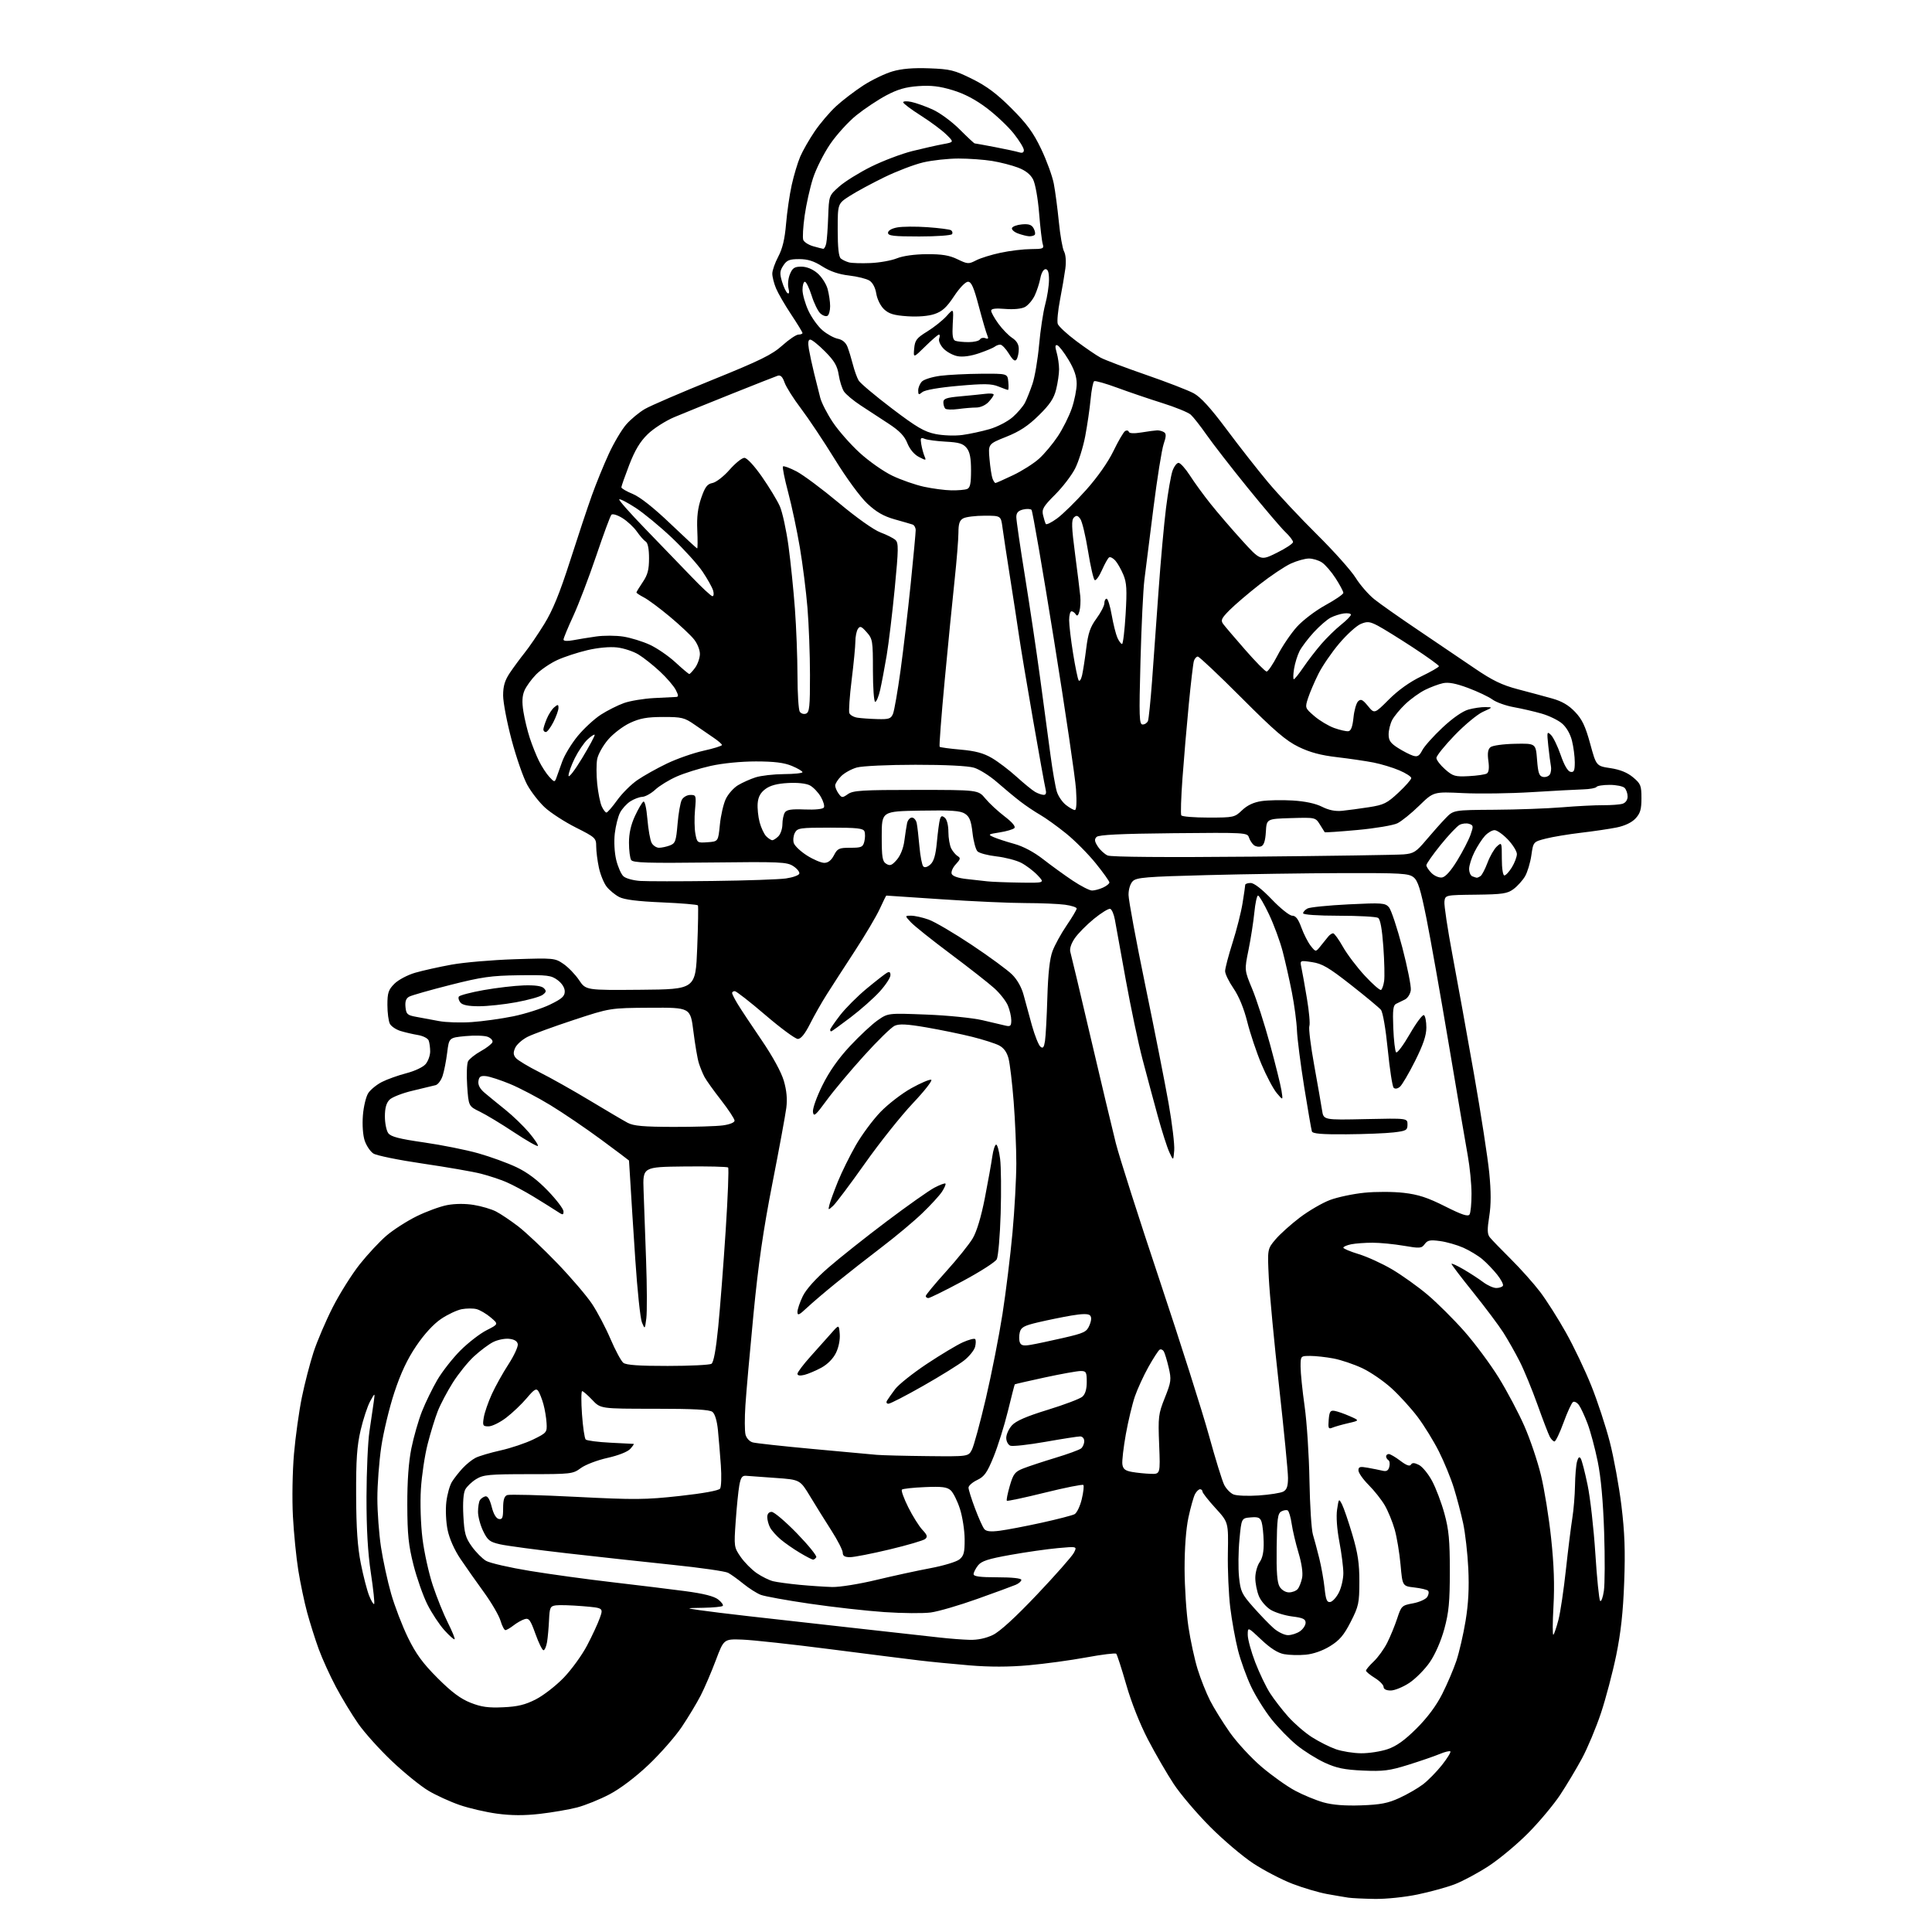 <?xml version="1.0" encoding="UTF-8" standalone="no"?>
<svg 
  version="1.1" 
  xmlns="http://www.w3.org/2000/svg" 
  xmlns:xlink="http://www.w3.org/1999/xlink" 
  xmlns:svg="http://www.w3.org/2000/svg"
  xmlns:rdf="http://www.w3.org/1999/02/22-rdf-syntax-ns#"
  xmlns:cc="http://creativecommons.org/ns#"
  xmlns:dc="http://purl.org/dc/elements/1.1/"
  viewBox="0 0 768 768"
  width="768"
  height="768"
>
<style>svg {background-color: white; }</style>"
<path stroke="none" fill="black" fill-rule="evenodd" d="M546.50,754.85C542.10,754.78 537.38,754.56 536.00,754.35C534.62,754.15 530.80,753.49 527.50,752.90C524.20,752.30 518.03,750.48 513.79,748.85C509.55,747.22 502.59,743.61 498.32,740.82C494.05,738.03 486.25,731.42 480.98,726.12C475.72,720.83 469.23,713.20 466.57,709.16C463.91,705.13 459.33,697.23 456.40,691.62C453.17,685.43 449.74,676.80 447.71,669.71C445.86,663.27 444.06,657.73 443.72,657.39C443.38,657.04 438.01,657.70 431.80,658.85C425.58,660.00 415.27,661.40 408.89,661.97C401.05,662.67 393.40,662.68 385.39,662.01C378.85,661.46 369.90,660.59 365.50,660.06C361.10,659.54 345.12,657.52 330.00,655.58C314.88,653.63 299.18,651.92 295.12,651.77C287.74,651.50 287.74,651.50 284.54,660.00C282.79,664.67 280.08,670.98 278.53,674.00C276.98,677.02 273.58,682.66 270.98,686.53C268.37,690.39 262.42,697.17 257.76,701.58C252.62,706.45 246.55,711.04 242.30,713.27C238.46,715.29 232.66,717.64 229.41,718.49C226.16,719.33 219.49,720.48 214.60,721.04C208.38,721.75 203.26,721.72 197.60,720.96C193.14,720.36 186.42,718.80 182.67,717.50C178.91,716.20 173.32,713.65 170.26,711.82C167.19,709.99 160.70,704.73 155.84,700.13C150.97,695.53 144.92,688.81 142.40,685.20C139.88,681.59 135.89,675.01 133.53,670.57C131.17,666.13 128.09,659.35 126.68,655.50C125.28,651.65 123.22,645.12 122.10,641.00C120.98,636.88 119.40,629.34 118.58,624.25C117.76,619.16 116.80,609.48 116.44,602.75C116.07,595.93 116.26,584.95 116.86,577.98C117.46,571.09 118.87,560.96 119.99,555.48C121.11,549.99 123.21,541.90 124.64,537.50C126.08,533.10 129.52,525.05 132.29,519.61C135.07,514.16 139.89,506.50 143.01,502.57C146.13,498.64 150.90,493.53 153.59,491.22C156.29,488.90 161.67,485.44 165.55,483.52C169.43,481.60 174.91,479.59 177.73,479.05C180.88,478.45 184.97,478.42 188.35,478.98C191.37,479.47 195.35,480.64 197.17,481.58C199.00,482.52 202.97,485.19 206.00,487.51C209.03,489.84 216.00,496.41 221.50,502.13C227.00,507.84 233.24,515.15 235.37,518.36C237.50,521.57 240.81,527.87 242.72,532.35C244.64,536.83 246.92,541.06 247.79,541.75C248.92,542.63 254.09,543.00 265.44,542.98C274.27,542.98 282.09,542.59 282.82,542.13C283.68,541.58 284.61,536.53 285.51,527.40C286.27,519.75 287.60,502.52 288.47,489.11C289.34,475.69 289.77,464.44 289.44,464.11C289.10,463.77 281.33,463.59 272.16,463.69C255.50,463.88 255.50,463.88 255.83,473.20C256.01,478.33 256.46,490.84 256.83,501.01C257.20,511.18 257.24,521.52 256.93,524.00C256.35,528.50 256.35,528.50 255.18,525.69C254.53,524.15 253.35,512.90 252.54,500.69C251.73,488.49 250.84,474.68 250.58,470.00C250.31,465.32 250.07,461.42 250.04,461.33C250.02,461.24 245.06,457.52 239.02,453.06C232.98,448.60 223.90,442.43 218.83,439.34C213.76,436.25 206.51,432.45 202.73,430.89C198.95,429.33 194.65,427.93 193.18,427.78C191.05,427.56 190.43,427.97 190.18,429.78C189.96,431.30 190.79,432.84 192.68,434.44C194.23,435.75 197.93,438.78 200.90,441.16C203.88,443.55 208.11,447.64 210.32,450.25C212.52,452.87 214.09,455.24 213.81,455.53C213.52,455.81 209.23,453.36 204.28,450.08C199.34,446.80 193.26,443.13 190.78,441.92C186.27,439.73 186.27,439.73 185.71,431.65C185.41,427.21 185.57,422.80 186.07,421.86C186.58,420.93 188.87,419.11 191.17,417.83C193.47,416.55 195.54,414.94 195.76,414.26C195.98,413.57 195.11,412.62 193.83,412.13C192.55,411.65 188.58,411.53 185.00,411.87C178.50,412.50 178.50,412.50 177.76,418.45C177.35,421.73 176.54,425.87 175.95,427.65C175.36,429.44 174.12,431.11 173.19,431.36C172.26,431.61 168.17,432.60 164.11,433.55C160.04,434.50 155.88,436.12 154.86,437.14C153.56,438.44 153.00,440.46 153.00,443.81C153.00,446.45 153.60,449.44 154.34,450.45C155.37,451.86 158.67,452.72 168.59,454.14C175.69,455.17 185.40,457.11 190.17,458.47C194.95,459.82 201.73,462.29 205.26,463.96C209.62,466.02 213.64,469.04 217.84,473.41C221.23,476.94 224.00,480.59 224.00,481.53C224.00,483.10 223.79,483.09 221.25,481.41C219.74,480.42 215.63,477.85 212.11,475.70C208.60,473.56 203.74,470.96 201.31,469.92C198.89,468.88 194.34,467.37 191.20,466.57C188.07,465.76 177.66,463.96 168.08,462.55C158.50,461.15 149.65,459.34 148.42,458.54C147.19,457.73 145.63,455.41 144.96,453.39C144.25,451.23 143.96,447.09 144.26,443.36C144.54,439.86 145.50,435.88 146.40,434.51C147.30,433.15 149.73,431.16 151.81,430.10C153.89,429.04 158.27,427.47 161.54,426.62C164.99,425.72 168.24,424.17 169.25,422.93C170.21,421.74 171.00,419.52 171.00,417.97C171.00,416.43 170.73,414.46 170.40,413.61C170.08,412.75 168.16,411.78 166.15,411.44C164.14,411.11 161.03,410.38 159.24,409.84C157.45,409.29 155.54,408.01 154.99,406.99C154.45,405.97 154.00,402.59 154.00,399.49C154.00,394.65 154.40,393.45 156.79,391.05C158.34,389.51 162.01,387.56 165.04,386.68C168.04,385.81 174.55,384.36 179.50,383.46C184.45,382.56 195.70,381.60 204.50,381.31C220.13,380.80 220.58,380.84 223.98,383.17C225.89,384.48 228.68,387.37 230.18,389.60C232.89,393.64 232.89,393.64 254.70,393.45C276.50,393.26 276.50,393.26 277.15,376.88C277.51,367.87 277.63,360.23 277.44,359.91C277.24,359.58 270.78,359.04 263.10,358.71C253.49,358.30 248.20,357.64 246.15,356.58C244.51,355.73 242.27,353.89 241.16,352.48C240.05,351.07 238.66,347.66 238.07,344.91C237.48,342.16 237.00,338.35 237.00,336.46C237.00,333.16 236.67,332.86 228.92,328.96C224.48,326.73 218.94,323.14 216.60,320.99C214.27,318.84 211.10,314.76 209.56,311.93C208.01,309.09 205.23,301.09 203.38,294.14C201.53,287.19 200.01,279.24 200.00,276.48C200.00,272.70 200.66,270.49 202.67,267.48C204.15,265.29 206.79,261.70 208.55,259.50C210.32,257.30 213.83,252.16 216.35,248.07C219.70,242.65 222.47,235.88 226.58,223.07C229.67,213.41 233.57,201.68 235.25,197.00C236.92,192.32 239.95,184.89 241.98,180.48C244.00,176.07 247.15,170.76 248.97,168.69C250.79,166.62 254.13,163.86 256.39,162.56C258.65,161.25 270.76,156.04 283.29,150.96C302.22,143.30 306.90,140.99 310.94,137.37C313.61,134.96 316.52,133.00 317.40,133.00C318.28,133.00 319.00,132.72 319.00,132.38C319.00,132.05 316.97,128.72 314.49,124.99C312.01,121.26 309.31,116.60 308.49,114.64C307.67,112.67 307.00,110.03 307.00,108.77C307.00,107.51 308.07,104.46 309.38,101.99C311.06,98.82 311.97,95.00 312.47,89.00C312.86,84.33 313.87,77.36 314.72,73.53C315.57,69.69 317.09,64.63 318.10,62.27C319.11,59.91 321.69,55.40 323.84,52.24C325.98,49.08 329.82,44.57 332.37,42.22C334.92,39.87 339.80,36.15 343.21,33.94C346.62,31.74 351.83,29.23 354.78,28.38C358.46,27.30 363.06,26.92 369.39,27.16C377.72,27.47 379.37,27.87 386.41,31.36C392.22,34.23 396.22,37.22 402.05,43.05C408.20,49.20 410.75,52.68 413.86,59.19C416.05,63.76 418.31,69.97 418.90,73.00C419.48,76.03 420.38,82.86 420.91,88.18C421.43,93.51 422.36,98.81 422.98,99.97C423.66,101.23 423.86,103.98 423.49,106.79C423.14,109.38 422.19,114.99 421.36,119.25C420.54,123.52 420.14,127.79 420.47,128.75C420.80,129.71 424.07,132.75 427.74,135.50C431.41,138.25 435.79,141.25 437.48,142.16C439.16,143.07 447.28,146.14 455.52,148.99C463.76,151.84 472.30,155.14 474.50,156.33C477.31,157.86 481.19,162.11 487.57,170.66C492.56,177.35 499.96,186.80 504.03,191.66C508.10,196.52 516.88,205.90 523.55,212.50C530.22,219.10 537.12,226.83 538.89,229.68C540.66,232.52 544.00,236.36 546.31,238.21C548.61,240.06 556.49,245.60 563.82,250.53C571.14,255.47 581.21,262.28 586.20,265.68C593.28,270.50 597.03,272.32 603.38,273.99C607.85,275.16 613.98,276.81 617.00,277.66C620.87,278.74 623.57,280.32 626.10,282.98C628.93,285.95 630.21,288.66 632.12,295.63C634.54,304.50 634.54,304.50 640.18,305.35C644.01,305.93 646.88,307.09 649.16,308.99C652.21,311.54 652.50,312.26 652.50,317.31C652.50,321.76 652.03,323.33 650.12,325.38C648.61,326.98 645.86,328.29 642.62,328.94C639.80,329.51 633.44,330.45 628.47,331.03C623.51,331.62 617.21,332.66 614.48,333.36C609.51,334.63 609.51,334.63 608.74,340.00C608.31,342.96 607.18,346.71 606.23,348.34C605.28,349.96 603.23,352.24 601.68,353.40C599.20,355.24 597.36,355.52 586.68,355.65C574.50,355.79 574.50,355.79 574.18,358.40C574.01,359.84 575.46,369.45 577.40,379.76C579.34,390.07 583.18,411.32 585.94,427.00C588.70,442.68 591.42,460.31 592.00,466.19C592.74,473.72 592.74,478.86 591.99,483.55C591.16,488.76 591.21,490.56 592.21,491.84C592.92,492.74 596.68,496.63 600.57,500.49C604.45,504.34 609.70,510.23 612.23,513.56C614.76,516.90 619.37,524.15 622.47,529.69C625.58,535.22 630.12,544.74 632.56,550.83C635.01,556.92 638.32,566.99 639.92,573.20C641.52,579.42 643.60,590.80 644.54,598.50C645.84,609.15 646.11,616.45 645.64,629.00C645.21,640.81 644.30,649.05 642.47,658.00C641.05,664.88 638.32,675.23 636.40,681.00C634.47,686.77 631.08,694.88 628.86,699.00C626.63,703.12 622.73,709.65 620.18,713.50C617.63,717.35 611.94,724.16 607.52,728.63C603.11,733.10 595.99,739.03 591.71,741.82C587.42,744.61 581.35,747.86 578.21,749.05C575.07,750.24 568.45,752.06 563.50,753.09C558.47,754.14 550.98,754.92 546.50,754.85zM541.06,717.66C548.75,717.39 551.72,716.82 556.29,714.72C559.42,713.29 563.63,710.86 565.66,709.31C567.69,707.77 571.08,704.30 573.21,701.62C575.33,698.93 576.83,696.50 576.54,696.21C576.26,695.92 574.33,696.39 572.26,697.26C570.19,698.12 564.60,700.05 559.82,701.54C552.32,703.88 549.89,704.19 541.82,703.83C534.38,703.49 531.31,702.86 526.59,700.69C523.34,699.19 518.35,696.06 515.49,693.73C512.64,691.40 508.14,686.80 505.50,683.50C502.86,680.20 499.19,674.35 497.36,670.50C495.53,666.65 493.17,660.12 492.12,656.00C491.07,651.87 489.68,644.22 489.04,639.00C488.41,633.77 487.98,624.02 488.10,617.32C488.32,605.13 488.32,605.13 483.16,599.49C480.32,596.38 478.00,593.43 478.00,592.92C478.00,592.41 477.57,592.00 477.04,592.00C476.50,592.00 475.60,592.87 475.04,593.93C474.47,595.00 473.30,599.16 472.43,603.18C471.45,607.78 470.88,615.39 470.89,623.63C470.91,630.85 471.59,641.20 472.41,646.63C473.22,652.06 474.87,659.65 476.06,663.50C477.25,667.35 479.49,672.98 481.02,676.00C482.56,679.02 486.12,684.75 488.92,688.73C491.73,692.71 497.38,698.83 501.48,702.33C505.59,705.83 511.59,710.10 514.83,711.83C518.07,713.56 523.15,715.65 526.11,716.48C529.73,717.50 534.63,717.88 541.06,717.66zM541.07,696.95C544.14,696.98 548.86,696.25 551.57,695.33C555.11,694.13 558.36,691.81 563.12,687.07C567.44,682.76 570.98,678.00 573.31,673.37C575.28,669.47 577.81,663.55 578.93,660.21C580.05,656.87 581.70,649.72 582.59,644.32C583.72,637.46 584.04,631.19 583.67,623.50C583.38,617.45 582.45,609.35 581.62,605.50C580.79,601.65 579.13,595.35 577.94,591.50C576.75,587.65 574.07,581.12 572.00,577.00C569.92,572.88 566.14,566.72 563.58,563.32C561.03,559.93 556.37,554.79 553.22,551.91C550.07,549.03 544.80,545.41 541.50,543.86C538.19,542.31 533.07,540.58 530.11,540.02C527.15,539.46 522.99,539.00 520.86,539.00C517.00,539.00 517.00,539.00 517.00,543.31C517.00,545.69 517.72,552.77 518.61,559.06C519.50,565.35 520.36,578.60 520.53,588.50C520.70,598.40 521.32,608.08 521.90,610.00C522.48,611.92 523.62,616.20 524.44,619.50C525.26,622.80 526.20,628.11 526.54,631.31C527.04,636.01 527.48,637.06 528.83,636.81C529.75,636.63 531.29,634.92 532.25,633.00C533.21,631.07 534.00,627.64 534.00,625.36C534.00,623.08 533.29,617.47 532.42,612.89C531.45,607.76 531.10,602.82 531.52,600.04C532.18,595.63 532.22,595.58 533.47,598.01C534.17,599.38 536.02,604.77 537.57,610.00C539.78,617.45 540.38,621.49 540.37,628.75C540.35,637.29 540.09,638.50 536.93,644.71C534.22,650.01 532.50,652.04 528.74,654.36C525.80,656.18 522.11,657.48 519.05,657.77C516.33,658.03 512.45,657.93 510.42,657.55C507.93,657.08 504.99,655.21 501.37,651.78C496.00,646.71 496.00,646.71 496.00,649.89C496.00,651.63 497.35,656.56 498.99,660.83C500.64,665.09 503.27,670.59 504.85,673.04C506.42,675.49 509.68,679.71 512.08,682.40C514.48,685.10 518.71,688.76 521.49,690.54C524.27,692.32 528.56,694.48 531.02,695.34C533.49,696.20 538.01,696.93 541.07,696.95zM200.00,678.67C205.78,678.41 208.76,677.69 213.00,675.52C216.02,673.98 221.02,670.10 224.11,666.89C227.19,663.69 231.37,657.93 233.38,654.09C235.40,650.26 237.68,645.33 238.45,643.14C239.85,639.17 239.85,639.17 231.65,638.48C227.14,638.11 222.34,637.96 220.98,638.15C218.72,638.47 218.48,638.99 218.25,644.00C218.11,647.02 217.76,650.96 217.46,652.75C217.16,654.54 216.52,656.00 216.04,656.00C215.57,656.00 214.13,653.08 212.85,649.51C210.84,643.89 210.25,643.10 208.51,643.65C207.41,643.99 205.43,645.11 204.12,646.14C202.80,647.16 201.36,648.00 200.91,648.00C200.45,648.00 199.57,646.31 198.95,644.23C198.33,642.16 195.38,637.10 192.39,632.98C189.40,628.87 185.19,622.88 183.03,619.68C180.64,616.13 178.66,611.68 177.94,608.23C177.28,605.05 177.06,600.18 177.42,597.06C177.78,594.03 178.79,590.41 179.67,589.02C180.54,587.63 182.44,585.22 183.88,583.66C185.32,582.10 187.62,580.24 189.00,579.53C190.38,578.81 194.88,577.48 199.00,576.56C203.12,575.64 208.97,573.67 212.00,572.19C217.33,569.58 217.49,569.38 217.27,565.69C217.15,563.60 216.59,560.23 216.02,558.19C215.46,556.16 214.55,553.83 214.00,553.00C213.17,551.76 212.36,552.25 209.37,555.80C207.38,558.16 203.72,561.65 201.23,563.55C198.75,565.45 195.59,567.00 194.23,567.00C191.94,567.00 191.78,566.72 192.31,563.46C192.63,561.52 194.06,557.36 195.50,554.21C196.93,551.07 199.92,545.71 202.14,542.30C204.35,538.89 206.01,535.29 205.83,534.30C205.60,533.10 204.42,532.40 202.31,532.19C200.56,532.02 197.70,532.62 195.95,533.53C194.20,534.43 190.81,536.98 188.41,539.19C186.01,541.40 182.23,546.09 180.01,549.60C177.79,553.12 175.09,558.22 174.02,560.95C172.95,563.67 171.13,569.57 169.99,574.06C168.84,578.54 167.64,586.60 167.31,591.96C166.97,597.54 167.24,605.93 167.94,611.60C168.61,617.05 170.46,625.43 172.05,630.22C173.64,635.02 176.34,641.70 178.04,645.07C179.74,648.44 180.94,651.39 180.71,651.63C180.47,651.86 178.66,650.25 176.67,648.06C174.68,645.86 171.65,641.27 169.93,637.86C168.21,634.45 165.71,627.36 164.37,622.10C162.39,614.27 161.94,609.98 161.91,598.29C161.88,588.81 162.42,581.26 163.52,575.77C164.44,571.22 166.34,564.60 167.74,561.05C169.15,557.50 171.89,551.88 173.83,548.55C175.78,545.22 179.90,539.97 182.98,536.87C186.07,533.78 190.76,530.14 193.40,528.80C198.21,526.36 198.21,526.36 195.03,523.68C193.28,522.20 190.75,520.73 189.42,520.39C188.08,520.05 185.44,520.07 183.56,520.42C181.67,520.78 177.97,522.51 175.35,524.28C172.34,526.31 168.69,530.28 165.49,535.00C161.93,540.24 159.31,545.81 156.77,553.50C154.77,559.55 152.43,569.28 151.56,575.13C150.70,580.97 150.00,590.20 150.01,595.63C150.01,601.06 150.66,609.77 151.45,615.00C152.25,620.23 154.05,628.55 155.47,633.50C156.88,638.45 159.90,646.31 162.17,650.97C165.36,657.49 168.06,661.18 173.95,667.07C179.51,672.63 183.07,675.29 187.04,676.86C191.34,678.56 194.09,678.94 200.00,678.67zM552.83,672.00C551.05,672.00 550.00,671.47 550.00,670.58C550.00,669.80 548.42,668.19 546.50,667.00C544.58,665.81 543.00,664.51 543.00,664.11C543.00,663.70 544.39,662.05 546.09,660.44C547.79,658.82 550.21,655.48 551.45,653.00C552.70,650.52 554.48,646.18 555.41,643.35C557.04,638.38 557.25,638.17 561.69,637.35C564.22,636.88 566.77,635.73 567.36,634.80C567.95,633.86 568.09,632.76 567.67,632.34C567.26,631.92 564.80,631.34 562.21,631.04C557.50,630.50 557.50,630.50 556.74,622.00C556.32,617.33 555.27,611.02 554.41,608.00C553.55,604.98 551.78,600.67 550.49,598.43C549.19,596.20 546.30,592.54 544.06,590.30C541.83,588.06 540.00,585.46 540.00,584.51C540.00,583.05 540.60,582.89 543.75,583.46C545.81,583.83 548.45,584.36 549.61,584.64C551.15,585.01 551.87,584.59 552.27,583.08C552.57,581.93 552.40,580.75 551.91,580.44C551.41,580.13 551.00,579.46 551.00,578.94C551.00,578.42 551.48,578.00 552.07,578.00C552.65,578.00 554.71,579.21 556.65,580.68C559.02,582.49 560.39,582.99 560.86,582.23C561.38,581.39 562.21,581.42 564.03,582.32C565.39,582.99 567.75,585.86 569.27,588.69C570.79,591.52 573.00,597.36 574.18,601.67C575.93,608.05 576.33,612.27 576.33,624.50C576.33,636.80 575.93,640.94 574.15,647.50C572.83,652.32 570.54,657.58 568.38,660.73C566.41,663.60 562.74,667.31 560.22,668.98C557.71,670.64 554.38,672.00 552.83,672.00zM385.43,651.86C388.63,651.95 391.89,651.26 394.70,649.91C397.50,648.55 403.68,642.89 412.26,633.84C419.54,626.16 426.11,618.71 426.86,617.29C428.22,614.70 428.22,614.70 420.50,615.40C416.25,615.79 407.76,617.00 401.64,618.10C392.78,619.68 390.15,620.54 388.77,622.29C387.82,623.51 387.03,625.06 387.02,625.75C387.01,626.66 389.55,627.00 396.50,627.00C402.30,627.00 406.00,627.40 406.00,628.02C406.00,628.58 404.99,629.47 403.75,629.99C402.51,630.52 395.65,633.04 388.50,635.59C381.35,638.15 373.04,640.57 370.04,640.98C367.03,641.39 358.71,641.32 351.54,640.83C344.37,640.34 331.03,638.84 321.91,637.50C312.78,636.17 304.02,634.58 302.44,633.98C300.86,633.38 297.75,631.40 295.53,629.60C293.31,627.79 290.57,625.82 289.42,625.21C288.28,624.61 278.38,623.18 267.42,622.05C256.47,620.91 237.60,618.85 225.50,617.47C213.40,616.09 201.38,614.48 198.80,613.89C194.66,612.95 193.85,612.31 192.05,608.60C190.92,606.27 190.01,602.82 190.02,600.93C190.02,599.05 190.37,596.97 190.77,596.33C191.18,595.69 192.15,595.01 192.92,594.83C193.85,594.61 194.70,596.01 195.46,599.00C196.17,601.84 197.22,603.61 198.30,603.82C199.70,604.09 200.00,603.34 200.00,599.54C200.00,596.24 200.45,594.76 201.60,594.32C202.48,593.98 214.87,594.30 229.13,595.03C252.38,596.21 256.61,596.17 270.21,594.67C279.49,593.65 285.72,592.52 286.25,591.75C286.72,591.06 286.86,586.90 286.55,582.50C286.24,578.10 285.71,571.80 285.39,568.50C285.02,564.79 284.19,562.02 283.21,561.25C282.05,560.34 275.82,560.00 260.18,560.00C238.74,560.00 238.74,560.00 235.44,556.50C233.62,554.58 231.81,553.00 231.42,553.00C231.02,553.00 230.99,557.14 231.35,562.20C231.71,567.27 232.37,571.77 232.82,572.22C233.27,572.67 237.66,573.24 242.57,573.49C247.48,573.74 251.68,573.95 251.90,573.97C252.13,573.99 251.51,574.88 250.54,575.96C249.49,577.12 245.80,578.57 241.47,579.54C237.45,580.43 232.69,582.25 230.89,583.58C227.72,585.92 227.05,586.00 210.06,586.00C194.44,586.01 192.15,586.22 189.31,587.95C187.56,589.02 185.60,590.89 184.95,592.10C184.20,593.50 183.92,597.30 184.19,602.48C184.57,609.55 185.02,611.21 187.56,614.76C189.18,617.01 191.71,619.57 193.20,620.45C194.68,621.33 202.56,623.14 210.70,624.47C218.84,625.80 233.60,627.83 243.50,628.97C253.40,630.12 266.36,631.71 272.29,632.49C279.72,633.48 283.84,634.52 285.51,635.83C286.84,636.88 287.65,638.02 287.30,638.37C286.95,638.72 283.48,639.05 279.58,639.12C272.50,639.24 272.50,639.24 278.00,640.05C281.02,640.50 289.80,641.58 297.50,642.45C305.20,643.32 323.88,645.41 339.00,647.10C354.12,648.78 369.65,650.51 373.50,650.94C377.35,651.38 382.72,651.79 385.43,651.86zM511.99,650.00C513.40,650.00 515.56,649.30 516.78,648.44C518.00,647.59 519.00,646.06 519.00,645.06C519.00,643.60 517.92,643.10 513.68,642.57C510.76,642.20 506.91,641.01 505.12,639.93C503.34,638.84 501.23,636.41 500.44,634.51C499.65,632.61 499.00,629.35 499.00,627.25C499.00,625.16 499.78,622.33 500.73,620.98C501.92,619.27 502.42,616.76 502.33,612.85C502.26,609.74 501.89,606.23 501.51,605.04C500.95,603.27 500.18,602.94 497.17,603.19C493.50,603.50 493.50,603.50 492.70,612.00C492.25,616.67 492.18,623.35 492.53,626.84C493.12,632.63 493.61,633.66 498.18,638.84C500.93,641.95 504.58,645.74 506.30,647.25C508.02,648.76 510.58,650.00 511.99,650.00zM617.50,649.84C617.85,649.48 618.76,646.79 619.52,643.85C620.28,640.91 621.61,631.98 622.47,624.00C623.34,616.02 624.49,606.80 625.02,603.50C625.55,600.20 626.03,594.35 626.09,590.50C626.15,586.65 626.51,582.38 626.89,581.01C627.38,579.25 627.82,578.90 628.38,579.81C628.82,580.51 630.04,585.23 631.09,590.30C632.15,595.36 633.53,607.60 634.17,617.50C634.80,627.40 635.66,635.89 636.08,636.37C636.50,636.85 637.17,635.08 637.56,632.43C637.96,629.78 638.01,619.27 637.67,609.06C637.27,596.86 636.40,587.25 635.12,581.00C634.06,575.77 632.24,569.00 631.09,565.94C629.94,562.88 628.39,559.55 627.65,558.54C626.91,557.52 625.85,556.97 625.30,557.32C624.74,557.66 623.05,561.33 621.54,565.47C620.03,569.61 618.41,573.00 617.93,573.00C617.46,573.00 616.61,572.15 616.06,571.11C615.50,570.07 613.30,564.33 611.17,558.36C609.03,552.39 605.87,544.68 604.12,541.24C602.38,537.79 599.43,532.59 597.57,529.67C595.70,526.76 590.31,519.57 585.59,513.70C580.86,507.82 577.00,502.75 577.00,502.41C577.00,502.08 579.14,503.05 581.75,504.57C584.36,506.09 587.89,508.38 589.59,509.67C591.30,510.95 593.63,512.00 594.79,512.00C595.94,512.00 597.13,511.60 597.43,511.12C597.73,510.63 596.71,508.65 595.16,506.70C593.61,504.76 590.96,501.99 589.26,500.56C587.56,499.13 584.14,497.07 581.67,495.97C579.20,494.88 575.05,493.69 572.44,493.34C568.50,492.80 567.47,493.00 566.34,494.55C565.09,496.26 564.44,496.31 557.97,495.20C554.12,494.54 548.55,494.00 545.61,494.00C542.66,494.00 538.84,494.28 537.12,494.62C535.41,494.97 534.00,495.57 534.00,495.97C534.00,496.36 536.74,497.51 540.09,498.53C543.43,499.54 549.40,502.26 553.34,504.58C557.28,506.90 563.62,511.43 567.44,514.65C571.26,517.87 577.85,524.42 582.08,529.21C586.31,534.01 592.49,542.33 595.81,547.71C599.13,553.10 603.71,561.74 605.98,566.93C608.26,572.11 611.22,580.89 612.56,586.43C613.91,591.97 615.73,603.25 616.60,611.50C617.72,621.97 618.00,630.12 617.53,638.49C617.16,645.09 617.14,650.19 617.50,649.84zM148.73,637.61C148.99,637.34 148.41,631.81 147.43,625.31C146.20,617.14 145.67,607.79 145.69,595.00C145.72,584.83 146.24,573.12 146.86,569.00C147.47,564.88 148.23,559.70 148.54,557.50C149.10,553.50 149.10,553.50 147.16,557.00C146.10,558.92 144.39,564.10 143.36,568.50C141.89,574.82 141.51,580.28 141.57,594.50C141.62,607.53 142.13,614.99 143.43,621.50C144.41,626.44 145.90,632.20 146.73,634.29C147.57,636.38 148.46,637.87 148.73,637.61zM512.40,633.00C513.70,633.00 515.26,632.39 515.87,631.65C516.49,630.91 517.27,628.91 517.61,627.21C517.99,625.30 517.45,621.51 516.19,617.30C515.07,613.56 513.84,608.36 513.46,605.74C513.08,603.12 512.37,600.73 511.89,600.43C511.41,600.14 510.26,600.32 509.33,600.83C507.91,601.63 507.63,603.77 507.49,615.14C507.36,624.91 507.68,629.10 508.68,630.75C509.48,632.06 511.03,633.00 512.40,633.00zM330.79,630.86C333.70,630.94 341.57,629.68 348.29,628.06C355.00,626.45 364.72,624.33 369.88,623.37C375.04,622.40 380.21,620.84 381.38,619.89C383.15,618.46 383.49,617.12 383.46,611.84C383.44,608.35 382.60,602.93 381.59,599.79C380.58,596.65 378.93,593.35 377.93,592.44C376.47,591.11 374.46,590.86 367.64,591.15C362.98,591.34 358.87,591.79 358.52,592.15C358.16,592.51 359.30,595.66 361.04,599.15C362.78,602.64 365.31,606.67 366.64,608.10C368.60,610.18 368.82,610.90 367.77,611.78C367.05,612.38 360.68,614.24 353.62,615.93C346.56,617.62 339.48,619.00 337.89,619.00C335.79,619.00 335.00,618.52 335.00,617.22C335.00,616.25 332.99,612.31 330.53,608.47C328.07,604.64 324.25,598.50 322.04,594.84C318.02,588.19 318.02,588.19 308.26,587.50C302.89,587.12 297.62,586.74 296.54,586.65C295.01,586.53 294.44,587.36 293.88,590.50C293.49,592.70 292.84,599.11 292.45,604.75C291.74,614.81 291.78,615.07 294.44,618.92C295.94,621.08 298.81,623.97 300.83,625.36C302.85,626.74 305.77,628.18 307.32,628.56C308.87,628.94 313.59,629.58 317.82,629.99C322.04,630.39 327.88,630.78 330.79,630.86zM323.19,619.98C322.81,619.97 320.43,618.74 317.91,617.23C315.39,615.73 311.96,613.34 310.29,611.92C308.62,610.50 306.75,608.40 306.13,607.24C305.51,606.08 305.00,604.20 305.00,603.07C305.00,601.77 305.65,601.00 306.75,601.00C307.71,601.00 312.23,604.84 316.79,609.53C321.35,614.23 324.81,618.50 324.48,619.03C324.15,619.57 323.57,619.99 323.19,619.98zM397.43,608.49C400.22,608.13 407.68,606.71 414.00,605.32C420.32,603.93 426.24,602.40 427.15,601.92C428.05,601.44 429.34,598.76 430.01,595.97C430.68,593.18 430.96,590.63 430.64,590.30C430.31,589.98 423.43,591.35 415.35,593.35C407.27,595.35 400.47,596.80 400.24,596.57C400.00,596.34 400.53,593.69 401.40,590.68C402.80,585.87 403.44,585.04 406.75,583.73C408.81,582.92 414.55,581.02 419.50,579.52C424.45,578.03 429.06,576.34 429.75,575.78C430.44,575.22 431.00,573.91 431.00,572.88C431.00,571.81 430.30,571.00 429.37,571.00C428.47,571.00 422.23,571.97 415.50,573.16C408.77,574.34 402.53,575.03 401.63,574.69C400.73,574.34 400.00,572.95 400.00,571.59C400.00,570.23 401.01,567.99 402.25,566.61C403.84,564.84 408.03,563.02 416.50,560.42C423.10,558.39 429.29,556.05 430.25,555.21C431.41,554.20 432.00,552.24 432.00,549.35C432.00,545.42 431.77,545.00 429.58,545.00C428.25,545.00 421.85,546.15 415.36,547.55C408.87,548.95 403.48,550.19 403.39,550.30C403.29,550.41 402.05,555.23 400.64,561.00C399.22,566.77 396.67,574.92 394.97,579.09C392.39,585.43 391.31,586.96 388.44,588.33C386.55,589.23 385.00,590.60 385.00,591.36C385.00,592.13 386.16,595.85 387.59,599.63C389.01,603.41 390.66,607.09 391.27,607.82C392.05,608.77 393.79,608.96 397.43,608.49zM500.38,594.47C504.71,594.17 509.10,593.48 510.13,592.93C511.53,592.18 512.00,590.80 512.00,587.46C512.00,585.01 510.41,568.71 508.47,551.25C506.52,533.79 504.68,514.33 504.37,508.00C503.81,496.50 503.81,496.50 507.03,492.69C508.79,490.60 513.16,486.68 516.73,483.97C520.30,481.27 525.69,478.14 528.71,477.01C531.73,475.88 537.87,474.58 542.35,474.13C546.83,473.67 553.88,473.69 558.00,474.17C563.80,474.84 567.53,476.06 574.43,479.54C581.16,482.92 583.56,483.72 584.17,482.76C584.61,482.07 584.96,478.35 584.95,474.50C584.94,470.65 584.28,463.90 583.48,459.50C582.68,455.10 579.31,435.30 575.98,415.50C572.65,395.70 568.62,372.98 567.02,365.00C564.71,353.52 563.66,350.14 561.94,348.75C560.00,347.18 557.13,347.01 533.64,347.07C519.26,347.11 495.01,347.47 479.74,347.87C455.62,348.49 451.76,348.81 450.29,350.28C449.29,351.28 448.60,353.52 448.61,355.74C448.62,357.81 451.62,374.00 455.28,391.72C458.94,409.44 463.10,430.50 464.52,438.52C465.94,446.54 466.96,454.99 466.77,457.30C466.43,461.50 466.43,461.50 464.82,458.00C463.93,456.07 461.85,449.55 460.19,443.50C458.53,437.45 455.81,427.32 454.15,421.00C452.49,414.68 449.51,400.50 447.51,389.50C445.52,378.50 443.57,367.74 443.18,365.58C442.79,363.42 441.96,361.49 441.33,361.28C440.71,361.07 437.79,362.86 434.85,365.26C431.91,367.66 428.46,371.16 427.19,373.04C425.75,375.18 425.11,377.22 425.49,378.48C425.82,379.59 429.46,394.90 433.57,412.50C437.69,430.10 442.18,448.96 443.55,454.40C444.93,459.85 452.76,484.37 460.96,508.90C469.15,533.43 477.96,561.15 480.54,570.50C483.11,579.85 485.86,588.76 486.66,590.30C487.45,591.84 489.09,593.53 490.30,594.05C491.51,594.58 496.05,594.76 500.38,594.47zM457.38,585.87C461.25,586.00 461.25,586.00 460.78,574.25C460.34,563.21 460.47,562.08 463.04,555.64C465.58,549.25 465.68,548.42 464.56,543.58C463.89,540.72 463.01,537.83 462.61,537.17C462.20,536.51 461.45,536.22 460.96,536.53C460.46,536.84 458.46,539.93 456.52,543.39C454.58,546.86 452.16,552.14 451.13,555.12C450.11,558.09 448.49,564.84 447.54,570.11C446.60,575.38 445.97,580.77 446.16,582.09C446.42,583.96 447.28,584.64 450.00,585.12C451.93,585.46 455.24,585.80 457.38,585.87zM368.72,578.83C384.95,579.00 384.95,579.00 386.36,576.25C387.13,574.74 389.63,565.56 391.90,555.86C394.17,546.16 397.14,531.08 398.50,522.36C399.86,513.64 401.65,499.07 402.48,490.00C403.31,480.93 403.99,468.53 404.00,462.45C404.00,456.37 403.53,445.35 402.95,437.95C402.37,430.55 401.45,422.82 400.91,420.76C400.25,418.25 399.01,416.54 397.14,415.57C395.61,414.78 390.79,413.24 386.43,412.15C382.07,411.06 373.90,409.38 368.27,408.41C360.51,407.08 357.46,406.92 355.64,407.76C354.31,408.36 348.82,413.72 343.44,419.68C338.05,425.63 331.36,433.62 328.57,437.44C324.19,443.43 323.45,444.05 323.16,442.04C322.97,440.73 324.62,436.07 326.91,431.46C329.64,425.93 333.28,420.76 337.92,415.80C341.72,411.72 346.68,407.11 348.93,405.55C353.02,402.71 353.02,402.71 368.26,403.31C376.67,403.63 386.64,404.64 390.50,405.54C394.35,406.45 398.51,407.42 399.75,407.71C401.65,408.15 402.00,407.82 402.00,405.58C402.00,404.13 401.39,401.49 400.65,399.72C399.91,397.95 397.48,394.85 395.25,392.84C393.02,390.83 385.19,384.69 377.85,379.20C370.51,373.71 363.41,368.05 362.08,366.61C359.65,364.00 359.65,364.00 362.20,364.00C363.60,364.00 366.71,364.69 369.11,365.54C371.51,366.38 379.22,370.91 386.26,375.60C393.29,380.28 400.54,385.61 402.36,387.42C404.42,389.48 406.14,392.58 406.93,395.62C407.63,398.30 409.12,403.76 410.24,407.75C411.37,411.73 412.87,415.48 413.59,416.07C414.59,416.91 415.00,416.40 415.40,413.82C415.69,412.00 416.11,404.20 416.34,396.50C416.63,386.95 417.27,381.11 418.38,378.12C419.27,375.71 421.80,371.10 424.00,367.88C426.20,364.66 428.00,361.63 428.00,361.15C428.00,360.67 425.91,359.99 423.36,359.64C420.81,359.29 413.72,358.99 407.61,358.98C401.50,358.98 386.60,358.31 374.50,357.49C362.40,356.68 352.42,356.01 352.32,356.01C352.23,356.00 351.06,358.36 349.74,361.25C348.42,364.14 343.96,371.68 339.83,378.00C335.71,384.32 330.69,392.08 328.69,395.24C326.68,398.39 323.68,403.68 322.01,406.99C319.98,411.01 318.37,413.00 317.16,413.00C316.16,413.00 310.36,408.73 304.26,403.50C298.16,398.27 292.68,394.00 292.09,394.00C291.49,394.00 291.01,394.34 291.02,394.75C291.03,395.16 292.04,397.15 293.27,399.17C294.49,401.19 298.75,407.61 302.73,413.44C307.18,419.97 310.58,426.20 311.59,429.66C312.70,433.49 313.02,436.90 312.57,440.39C312.21,443.20 309.72,456.75 307.02,470.50C303.40,488.99 301.44,502.53 299.51,522.50C298.07,537.35 296.63,553.61 296.31,558.63C295.98,563.65 296.00,568.88 296.35,570.26C296.71,571.69 297.94,573.02 299.24,573.38C300.48,573.72 311.18,574.89 323.00,575.98C334.82,577.07 346.30,578.12 348.50,578.32C350.70,578.51 359.80,578.74 368.72,578.83zM529.68,567.51C528.08,568.18 527.90,567.80 528.18,564.38C528.45,561.13 528.83,560.56 530.50,560.84C531.60,561.02 534.30,561.96 536.50,562.93C540.50,564.68 540.50,564.68 536.00,565.72C533.52,566.29 530.68,567.10 529.68,567.51zM353.19,558.00C352.42,558.00 352.18,557.49 352.62,556.75C353.03,556.06 354.47,554.02 355.83,552.20C357.19,550.39 362.85,545.89 368.40,542.19C373.96,538.50 380.42,534.62 382.76,533.58C385.10,532.54 387.29,531.96 387.63,532.30C387.97,532.63 387.96,534.01 387.62,535.37C387.28,536.72 385.32,539.16 383.25,540.80C381.19,542.43 373.88,546.97 367.00,550.88C360.12,554.80 353.91,558.00 353.19,558.00zM319.75,546.54C317.98,546.97 317.00,546.82 317.00,546.10C317.00,545.49 319.36,542.36 322.25,539.15C325.14,535.94 328.85,531.78 330.50,529.91C333.50,526.50 333.50,526.50 333.81,530.29C334.00,532.51 333.38,535.62 332.31,537.79C331.19,540.08 328.97,542.33 326.50,543.68C324.30,544.87 321.26,546.16 319.75,546.54zM409.76,534.58C411.82,534.24 417.63,533.00 422.69,531.84C431.04,529.91 431.98,529.46 433.08,526.81C433.90,524.84 433.96,523.56 433.28,522.88C432.59,522.19 430.19,522.22 425.88,522.95C422.37,523.55 416.46,524.76 412.74,525.63C407.09,526.96 405.88,527.61 405.38,529.61C405.05,530.92 405.06,532.72 405.40,533.61C405.88,534.86 406.85,535.08 409.76,534.58zM320.75,519.88C317.65,522.79 317.00,523.08 317.00,521.52C317.00,520.48 317.95,517.67 319.11,515.27C320.44,512.52 324.22,508.31 329.36,503.85C333.84,499.96 344.25,491.70 352.50,485.49C360.75,479.27 369.27,473.26 371.44,472.12C373.61,470.98 375.58,470.25 375.83,470.49C376.07,470.74 375.46,472.19 374.46,473.72C373.46,475.25 369.91,479.12 366.57,482.32C363.23,485.53 356.00,491.58 350.50,495.76C345.00,499.95 336.90,506.30 332.50,509.87C328.10,513.43 322.81,517.94 320.75,519.88zM369.04,516.00C368.47,516.00 368.00,515.64 368.00,515.19C368.00,514.75 371.64,510.36 376.08,505.44C380.53,500.52 385.30,494.59 386.68,492.25C388.27,489.56 390.04,483.67 391.49,476.25C392.75,469.79 394.08,462.36 394.45,459.75C394.82,457.14 395.51,455.00 395.99,455.00C396.47,455.00 397.17,457.55 397.56,460.66C397.95,463.77 398.05,473.58 397.78,482.45C397.51,491.33 396.81,499.49 396.22,500.60C395.62,501.70 389.50,505.62 382.61,509.30C375.72,512.99 369.61,516.00 369.04,516.00zM331.17,479.35C329.18,481.15 329.15,481.14 329.73,478.84C330.06,477.55 331.56,473.45 333.06,469.73C334.57,466.00 337.76,459.53 340.15,455.34C342.54,451.15 346.98,445.16 350.00,442.03C353.02,438.90 358.54,434.65 362.25,432.59C365.96,430.52 369.52,429.01 370.17,429.22C370.81,429.44 367.53,433.64 362.88,438.56C358.22,443.48 349.64,454.25 343.81,462.51C337.97,470.76 332.28,478.34 331.17,479.35zM535.22,450.90C525.42,450.97 521.82,450.67 521.50,449.75C521.27,449.06 519.89,441.12 518.44,432.10C517.00,423.08 515.70,412.96 515.56,409.60C515.43,406.25 514.52,399.45 513.55,394.50C512.58,389.55 510.93,382.21 509.88,378.20C508.83,374.18 506.39,367.54 504.44,363.45C502.50,359.35 500.54,356.00 500.09,356.00C499.64,356.00 498.98,359.04 498.62,362.75C498.25,366.46 497.21,373.13 496.31,377.57C494.66,385.64 494.66,385.64 497.77,393.11C499.48,397.21 502.66,407.08 504.83,415.04C507.00,422.99 509.06,431.30 509.41,433.50C510.04,437.50 510.04,437.50 507.52,434.50C506.14,432.85 503.41,427.70 501.46,423.05C499.51,418.41 496.97,410.83 495.81,406.20C494.47,400.86 492.48,396.02 490.35,392.92C488.51,390.24 487.00,387.14 487.00,386.04C487.00,384.93 488.33,379.86 489.95,374.76C491.58,369.67 493.37,362.57 493.94,359.00C494.52,355.43 494.99,352.16 494.99,351.75C495.00,351.34 495.97,351.00 497.16,351.00C498.51,351.00 501.64,353.43 505.54,357.50C508.98,361.10 512.61,364.00 513.68,364.00C515.07,364.00 516.09,365.33 517.33,368.75C518.28,371.36 519.95,374.62 521.04,376.00C523.03,378.50 523.03,378.50 525.01,376.00C526.11,374.62 527.47,372.94 528.04,372.25C528.61,371.56 529.47,371.00 529.94,371.00C530.42,371.00 532.17,373.42 533.84,376.38C535.51,379.34 539.43,384.51 542.54,387.87C545.66,391.24 548.56,393.77 548.99,393.51C549.42,393.24 549.97,391.66 550.21,390.00C550.46,388.33 550.32,382.19 549.90,376.34C549.40,369.33 548.69,365.42 547.82,364.87C547.09,364.41 540.09,364.02 532.25,364.02C523.77,364.01 518.00,363.61 518.00,363.04C518.00,362.50 518.79,361.65 519.75,361.14C520.71,360.63 528.02,359.90 536.00,359.50C549.39,358.84 550.62,358.93 552.12,360.64C553.01,361.66 555.41,368.88 557.45,376.67C559.48,384.46 561.00,392.07 560.82,393.57C560.65,395.07 559.60,396.75 558.50,397.31C557.40,397.86 555.83,398.63 555.00,399.02C553.79,399.59 553.57,401.46 553.85,408.62C554.04,413.50 554.55,417.87 554.97,418.32C555.40,418.77 557.85,415.50 560.42,411.04C562.99,406.58 565.52,403.20 566.04,403.53C566.57,403.85 567.00,406.07 567.00,408.46C567.00,411.60 565.76,415.27 562.51,421.77C560.04,426.70 557.32,431.32 556.47,432.03C555.52,432.81 554.56,432.96 553.99,432.39C553.49,431.89 552.44,425.07 551.66,417.24C550.83,408.90 549.70,402.35 548.93,401.41C548.20,400.54 542.84,396.08 537.00,391.50C528.18,384.58 525.59,383.06 521.56,382.46C516.72,381.73 516.72,381.73 517.33,384.62C517.67,386.20 518.66,391.73 519.52,396.90C520.39,402.07 520.83,407.01 520.49,407.88C520.16,408.75 521.02,415.78 522.42,423.48C523.81,431.19 525.22,439.24 525.54,441.36C526.13,445.23 526.13,445.23 542.82,444.86C559.50,444.50 559.50,444.50 559.50,447.00C559.50,449.28 559.03,449.56 554.00,450.15C550.98,450.51 542.52,450.85 535.22,450.90zM267.61,447.96C275.92,447.98 284.81,447.71 287.36,447.36C290.09,446.99 292.00,446.21 292.00,445.47C292.00,444.77 289.59,441.12 286.66,437.35C283.72,433.58 280.74,429.42 280.05,428.11C279.35,426.80 278.34,424.32 277.80,422.61C277.26,420.90 276.29,415.23 275.64,410.00C274.45,400.50 274.45,400.50 258.48,400.59C242.50,400.69 242.50,400.69 228.00,405.47C220.03,408.10 211.79,411.11 209.71,412.16C207.63,413.22 205.42,415.17 204.81,416.51C203.96,418.38 204.02,419.32 205.05,420.56C205.78,421.45 210.01,423.99 214.44,426.22C218.87,428.44 227.90,433.52 234.50,437.50C241.10,441.48 247.85,445.45 249.50,446.33C251.85,447.58 255.76,447.93 267.61,447.96zM330.40,410.00C330.18,410.00 330.00,409.70 330.00,409.34C330.00,408.98 331.77,406.39 333.93,403.59C336.10,400.78 340.86,396.01 344.51,392.99C348.16,389.97 351.79,387.14 352.57,386.70C353.58,386.14 353.99,386.43 353.96,387.70C353.94,388.69 352.03,391.59 349.71,394.15C347.40,396.71 342.19,401.33 338.15,404.40C334.10,407.48 330.61,410.00 330.40,410.00zM187.47,406.30C191.86,406.00 199.33,404.96 204.07,403.99C208.81,403.01 215.35,400.93 218.59,399.36C223.36,397.05 224.50,396.04 224.50,394.11C224.50,392.65 223.40,390.90 221.67,389.61C219.11,387.70 217.66,387.52 206.17,387.68C195.24,387.83 191.51,388.36 179.00,391.53C171.03,393.55 163.69,395.64 162.69,396.17C161.40,396.85 160.97,398.05 161.19,400.32C161.47,403.17 161.92,403.57 165.50,404.22C167.70,404.61 171.75,405.36 174.50,405.89C177.25,406.42 183.09,406.60 187.47,406.30zM190.37,400.00C186.23,400.00 183.85,399.53 183.04,398.54C182.37,397.74 182.08,396.67 182.40,396.16C182.71,395.66 187.14,394.49 192.23,393.58C197.33,392.67 204.51,391.83 208.19,391.71C212.65,391.57 215.32,391.94 216.19,392.82C217.27,393.90 217.18,394.37 215.68,395.48C214.69,396.21 209.96,397.53 205.18,398.41C200.41,399.29 193.74,400.00 190.37,400.00zM434.11,354.00C435.10,354.00 437.05,353.48 438.45,352.84C439.85,352.20 441.00,351.28 441.00,350.79C441.00,350.30 438.56,346.88 435.58,343.19C432.60,339.50 427.32,334.17 423.83,331.35C420.35,328.53 415.70,325.19 413.50,323.92C411.30,322.66 407.71,320.25 405.53,318.56C403.35,316.88 399.20,313.44 396.32,310.92C393.44,308.40 389.32,305.81 387.17,305.17C384.77,304.45 375.81,304.00 363.88,304.01C353.13,304.01 342.77,304.49 340.62,305.09C338.49,305.68 335.68,307.23 334.37,308.54C333.07,309.84 332.00,311.52 332.00,312.26C332.00,313.01 332.61,314.45 333.35,315.47C334.63,317.21 334.85,317.22 337.08,315.66C339.13,314.22 342.75,314.00 364.15,314.00C388.85,314.00 388.85,314.00 391.68,317.42C393.23,319.30 396.68,322.50 399.34,324.53C402.40,326.87 403.83,328.57 403.22,329.18C402.70,329.70 400.07,330.47 397.39,330.89C392.76,331.62 392.63,331.72 395.00,332.78C396.38,333.39 400.05,334.59 403.17,335.45C406.74,336.43 410.99,338.69 414.67,341.56C417.88,344.06 423.16,347.89 426.41,350.06C429.65,352.22 433.12,354.00 434.11,354.00zM283.50,350.20C296.70,350.04 309.71,349.59 312.42,349.20C315.12,348.81 317.51,347.96 317.73,347.31C317.95,346.66 316.88,345.31 315.35,344.31C312.79,342.64 310.21,342.53 282.16,342.86C257.32,343.15 251.60,342.97 250.89,341.86C250.42,341.11 250.03,338.02 250.03,335.00C250.02,331.29 250.80,327.83 252.41,324.37C253.72,321.55 255.23,318.98 255.75,318.65C256.31,318.31 256.98,321.19 257.35,325.58C257.70,329.72 258.45,333.98 259.03,335.05C259.60,336.12 260.93,337.00 261.97,337.00C263.01,337.00 264.95,336.59 266.28,336.08C268.45,335.26 268.76,334.40 269.34,327.53C269.69,323.34 270.45,319.02 271.03,317.95C271.61,316.86 273.11,316.00 274.44,316.00C276.73,316.00 276.79,316.21 276.28,321.90C275.98,325.15 276.05,329.45 276.43,331.46C277.10,335.04 277.19,335.10 281.31,334.80C285.50,334.50 285.50,334.50 286.16,327.84C286.52,324.18 287.58,319.58 288.51,317.61C289.45,315.64 291.63,313.18 293.36,312.14C295.09,311.10 298.24,309.69 300.36,309.01C302.49,308.33 307.55,307.75 311.61,307.72C315.68,307.70 319.00,307.35 319.00,306.95C319.00,306.55 317.09,305.42 314.75,304.45C311.66,303.17 307.77,302.69 300.50,302.68C294.54,302.68 287.27,303.40 282.50,304.46C278.10,305.44 272.02,307.34 269.00,308.68C265.98,310.01 262.15,312.35 260.50,313.88C258.85,315.41 256.52,316.71 255.32,316.76C254.12,316.82 251.96,317.64 250.52,318.58C249.08,319.52 247.25,321.54 246.47,323.06C245.68,324.58 244.75,328.29 244.39,331.31C244.02,334.51 244.25,338.88 244.95,341.81C245.62,344.57 246.91,347.52 247.84,348.35C248.76,349.19 251.76,350.01 254.51,350.19C257.25,350.36 270.30,350.37 283.50,350.20zM405.44,350.85C415.37,351.00 415.37,351.00 412.44,347.91C410.82,346.21 407.89,343.99 405.93,342.98C403.96,341.97 399.54,340.82 396.11,340.43C392.68,340.04 389.29,339.14 388.57,338.43C387.86,337.71 386.96,334.40 386.59,331.05C386.04,326.27 385.41,324.66 383.60,323.47C381.76,322.27 378.26,322.02 365.90,322.24C350.50,322.50 350.50,322.50 350.50,332.39C350.50,340.86 350.76,342.44 352.31,343.39C353.80,344.30 354.54,344.02 356.50,341.77C357.94,340.11 359.11,337.17 359.49,334.27C359.83,331.65 360.32,328.49 360.57,327.25C360.83,326.01 361.70,325.00 362.50,325.00C363.30,325.00 364.17,326.01 364.42,327.25C364.67,328.49 365.15,332.65 365.49,336.50C365.83,340.35 366.52,343.92 367.03,344.43C367.60,344.99 368.69,344.69 369.85,343.63C371.22,342.40 371.94,339.91 372.43,334.71C372.80,330.74 373.34,326.69 373.63,325.70C374.06,324.27 374.46,324.14 375.58,325.07C376.42,325.76 377.00,328.08 377.00,330.69C377.00,333.13 377.52,336.11 378.15,337.32C378.78,338.52 379.94,339.88 380.73,340.35C381.92,341.05 381.79,341.59 379.96,343.55C378.74,344.84 378.00,346.56 378.31,347.37C378.67,348.29 380.85,349.05 384.19,349.42C387.11,349.73 390.85,350.15 392.50,350.35C394.15,350.54 399.97,350.77 405.44,350.85zM573.23,348.81C574.59,348.61 576.75,346.20 579.29,342.03C581.46,338.48 583.83,333.89 584.56,331.83C585.77,328.40 585.72,328.05 583.98,327.49C582.93,327.16 581.23,327.34 580.19,327.90C579.15,328.46 575.75,332.06 572.65,335.90C569.54,339.75 567.00,343.37 567.00,343.95C567.00,344.53 567.93,345.93 569.06,347.06C570.20,348.20 572.07,348.98 573.23,348.81zM587.00,348.91C587.27,348.94 587.97,348.64 588.55,348.23C589.13,347.83 590.38,345.42 591.34,342.87C592.29,340.33 593.96,337.45 595.04,336.47C596.97,334.72 597.00,334.79 597.00,341.35C597.00,345.18 597.43,348.00 598.01,348.00C598.57,348.00 599.92,346.54 601.01,344.75C602.10,342.96 602.99,340.60 602.99,339.50C602.98,338.40 601.38,335.81 599.43,333.75C597.47,331.69 595.08,330.00 594.11,330.00C593.14,330.00 591.42,331.01 590.29,332.25C589.15,333.49 587.27,336.39 586.11,338.71C584.95,341.03 584.00,344.03 584.00,345.38C584.00,346.73 584.56,348.06 585.25,348.34C585.94,348.62 586.73,348.87 587.00,348.91zM327.67,343.00C329.19,343.00 330.46,342.00 331.50,340.00C332.91,337.28 333.51,337.00 338.01,337.00C342.46,337.00 343.03,336.75 343.59,334.50C343.93,333.13 343.96,331.33 343.64,330.50C343.17,329.27 340.70,329.00 330.07,329.00C318.01,329.00 316.99,329.15 315.98,331.04C315.38,332.16 315.18,334.00 315.54,335.12C315.89,336.24 318.26,338.48 320.79,340.08C323.32,341.69 326.42,343.00 327.67,343.00zM498.00,340.53C528.52,340.25 555.52,339.85 557.98,339.63C561.98,339.29 562.94,338.67 566.98,333.87C569.47,330.92 572.92,327.04 574.65,325.25C577.80,322.00 577.80,322.00 594.15,321.89C603.14,321.84 615.23,321.39 621.00,320.91C626.77,320.43 634.09,320.06 637.26,320.08C640.44,320.10 643.92,319.84 645.01,319.50C646.21,319.11 647.00,317.98 647.00,316.63C647.00,315.40 646.46,313.86 645.80,313.20C645.14,312.54 642.47,312.00 639.86,312.00C637.25,312.00 634.89,312.37 634.61,312.83C634.32,313.28 631.94,313.72 629.30,313.79C626.66,313.87 617.48,314.36 608.89,314.89C600.30,315.42 588.01,315.59 581.57,315.27C569.87,314.70 569.87,314.70 564.18,320.24C561.06,323.29 557.15,326.45 555.50,327.26C553.85,328.08 546.71,329.28 539.64,329.93C532.57,330.58 526.70,330.98 526.59,330.81C526.48,330.64 525.61,329.25 524.65,327.71C522.91,324.94 522.86,324.93 513.20,325.21C503.50,325.50 503.50,325.50 503.20,330.66C502.99,334.24 502.42,336.01 501.32,336.43C500.46,336.76 499.15,336.54 498.41,335.93C497.68,335.32 496.80,333.94 496.46,332.87C495.86,330.98 494.85,330.93 466.47,331.21C445.32,331.42 436.76,331.84 435.90,332.70C434.97,333.63 435.08,334.48 436.41,336.50C437.35,337.94 439.10,339.54 440.31,340.07C441.68,340.68 463.33,340.85 498.00,340.53zM307.00,334.00C307.47,334.00 308.56,333.29 309.43,332.43C310.29,331.56 311.01,329.43 311.02,327.68C311.02,325.93 311.46,323.82 311.98,323.00C312.70,321.85 314.56,321.57 319.89,321.78C324.00,321.95 327.11,321.63 327.50,321.00C327.86,320.42 327.31,318.50 326.27,316.72C325.24,314.95 323.29,312.92 321.95,312.21C320.45,311.42 317.07,311.05 313.26,311.26C308.93,311.49 306.18,312.22 304.26,313.65C302.31,315.10 301.41,316.75 301.19,319.28C301.03,321.25 301.37,324.68 301.97,326.89C302.57,329.10 303.75,331.61 304.60,332.45C305.45,333.30 306.53,334.00 307.00,334.00zM480.41,325.00C490.42,325.00 490.79,324.92 493.76,322.07C495.83,320.10 498.34,318.92 501.49,318.45C504.05,318.07 509.60,317.96 513.82,318.21C518.77,318.51 522.92,319.39 525.50,320.69C528.19,322.05 530.81,322.58 533.50,322.31C535.70,322.09 540.49,321.45 544.15,320.88C550.08,319.96 551.36,319.33 555.90,315.09C558.71,312.47 561.00,309.86 561.00,309.29C561.00,308.72 558.86,307.34 556.25,306.23C553.64,305.11 549.02,303.72 546.00,303.12C542.98,302.53 536.45,301.57 531.50,300.99C525.07,300.25 520.71,299.08 516.23,296.90C511.19,294.45 506.74,290.63 493.56,277.43C484.54,268.39 476.71,261.00 476.15,261.00C475.59,261.00 474.89,261.79 474.59,262.75C474.30,263.71 473.38,271.48 472.56,280.00C471.73,288.52 470.60,301.74 470.05,309.37C469.49,317.00 469.28,323.64 469.58,324.12C469.87,324.61 474.75,325.00 480.41,325.00zM241.07,323.00C241.48,323.00 243.40,320.79 245.33,318.10C247.27,315.40 250.89,311.79 253.39,310.08C255.88,308.37 261.15,305.41 265.11,303.52C269.06,301.62 275.60,299.33 279.65,298.43C283.69,297.54 286.99,296.51 286.99,296.15C286.98,295.79 285.52,294.51 283.74,293.31C281.96,292.10 278.52,289.74 276.10,288.06C272.07,285.26 271.01,285.00 263.60,285.01C257.21,285.02 254.43,285.52 250.44,287.37C247.66,288.67 243.73,291.66 241.71,294.03C239.69,296.39 237.74,299.87 237.39,301.76C237.03,303.64 237.04,308.08 237.40,311.61C237.76,315.14 238.57,319.15 239.19,320.52C239.81,321.88 240.66,323.00 241.07,323.00zM427.28,322.00C427.91,322.00 428.08,318.98 427.73,313.75C427.43,309.21 423.50,282.55 418.99,254.50C414.49,226.45 410.46,203.14 410.05,202.69C409.63,202.25 408.10,202.19 406.64,202.55C404.73,203.03 404.00,203.86 404.00,205.54C404.00,206.82 405.55,217.46 407.45,229.18C409.34,240.91 412.05,259.05 413.46,269.50C414.87,279.95 416.72,293.68 417.56,300.00C418.40,306.32 419.56,312.96 420.12,314.73C420.68,316.51 422.30,318.88 423.71,319.98C425.12,321.09 426.72,322.00 427.28,322.00zM414.86,315.97C415.80,315.99 416.03,315.26 415.61,313.58C415.28,312.25 413.02,299.76 410.60,285.83C408.17,271.90 405.67,256.90 405.04,252.50C404.40,248.10 402.82,237.75 401.51,229.50C400.21,221.25 398.86,212.36 398.51,209.75C397.88,205.00 397.88,205.00 391.37,205.00C387.80,205.00 384.00,205.47 382.93,206.04C381.44,206.83 381.00,208.15 380.99,211.79C380.98,214.38 380.30,222.80 379.48,230.50C378.65,238.20 376.87,256.18 375.53,270.46C374.19,284.74 373.29,296.62 373.52,296.86C373.76,297.10 377.52,297.61 381.87,297.99C387.75,298.51 390.95,299.37 394.30,301.33C396.78,302.78 401.21,306.15 404.15,308.82C407.09,311.49 410.40,314.18 411.50,314.81C412.60,315.43 414.11,315.95 414.86,315.97zM221.13,309.31C221.50,308.32 222.56,305.37 223.47,302.78C224.39,300.18 227.17,295.59 229.65,292.58C232.13,289.57 236.28,285.75 238.87,284.08C241.46,282.42 245.59,280.34 248.04,279.47C250.49,278.60 255.88,277.71 260.00,277.49C264.12,277.28 268.07,277.08 268.78,277.05C269.77,277.01 269.74,276.39 268.61,274.22C267.82,272.69 265.00,269.41 262.34,266.94C259.68,264.46 255.84,261.42 253.82,260.18C251.79,258.94 247.97,257.67 245.32,257.37C242.41,257.03 237.72,257.46 233.50,258.45C229.65,259.35 224.25,261.12 221.50,262.39C218.75,263.65 214.98,266.22 213.13,268.09C211.28,269.97 209.19,272.85 208.48,274.50C207.57,276.64 207.45,279.04 208.06,282.87C208.53,285.82 209.67,290.54 210.60,293.37C211.52,296.19 213.16,300.30 214.25,302.50C215.34,304.70 217.18,307.54 218.35,308.81C220.31,310.95 220.51,310.99 221.13,309.31zM231.39,301.40C234.35,296.50 236.60,292.31 236.38,292.08C236.17,291.85 234.87,292.71 233.50,294.00C232.13,295.29 229.88,298.60 228.50,301.37C227.13,304.13 226.00,307.27 226.00,308.34C226.00,309.42 228.42,306.31 231.39,301.40zM583.86,308.53C587.15,308.36 590.38,307.89 591.04,307.48C591.83,306.99 592.04,305.28 591.65,302.46C591.23,299.42 591.47,297.85 592.48,297.02C593.27,296.36 597.56,295.76 602.20,295.67C610.50,295.50 610.50,295.50 611.00,301.99C611.41,307.32 611.84,308.55 613.38,308.84C614.41,309.04 615.63,308.59 616.09,307.86C616.54,307.12 616.73,305.61 616.51,304.51C616.29,303.40 615.82,299.80 615.47,296.50C614.88,290.89 614.95,290.61 616.52,292.14C617.45,293.04 619.19,296.64 620.40,300.13C621.79,304.18 623.20,306.61 624.29,306.82C625.68,307.09 626.00,306.37 626.00,303.02C626.00,300.74 625.49,296.88 624.88,294.43C624.19,291.69 622.65,289.04 620.89,287.56C619.31,286.23 615.66,284.47 612.76,283.65C609.87,282.82 604.92,281.68 601.76,281.11C598.60,280.54 594.77,279.17 593.26,278.06C591.74,276.96 587.40,274.90 583.60,273.48C578.75,271.67 575.78,271.10 573.60,271.58C571.90,271.94 568.70,273.14 566.50,274.23C564.30,275.32 560.78,277.85 558.67,279.86C556.56,281.86 554.20,284.72 553.42,286.20C552.64,287.69 552.00,290.27 552.00,291.94C552.00,294.36 552.76,295.45 555.75,297.34C557.81,298.64 560.49,300.02 561.70,300.40C563.46,300.96 564.19,300.53 565.38,298.23C566.20,296.65 569.82,292.60 573.42,289.23C577.44,285.46 581.41,282.70 583.73,282.06C585.80,281.48 588.85,281.04 590.50,281.08C593.49,281.14 593.48,281.15 589.50,282.95C587.30,283.94 582.24,288.13 578.25,292.27C574.26,296.40 571.00,300.46 571.00,301.29C571.00,302.12 572.55,304.15 574.44,305.81C577.57,308.56 578.42,308.81 583.86,308.53zM216.98,291.00C216.44,291.00 216.00,290.54 216.00,289.97C216.00,289.40 216.61,287.49 217.35,285.72C218.08,283.95 219.43,281.88 220.35,281.13C221.77,279.94 222.00,279.98 222.00,281.42C222.00,282.33 221.09,284.86 219.98,287.04C218.87,289.22 217.52,291.00 216.98,291.00zM536.00,290.67C537.04,290.54 537.66,288.87 538.03,285.26C538.31,282.40 539.15,279.48 539.88,278.77C540.96,277.73 541.67,278.08 543.78,280.65C546.36,283.80 546.36,283.80 552.12,278.04C555.82,274.34 560.42,271.06 564.94,268.89C568.82,267.02 572.00,265.20 572.00,264.82C572.00,264.45 567.39,261.13 561.75,257.43C556.11,253.74 549.80,249.83 547.73,248.74C544.46,247.04 543.55,246.94 540.92,248.03C539.24,248.73 535.41,252.20 532.40,255.75C529.39,259.29 525.66,264.74 524.10,267.85C522.55,270.96 520.70,275.28 519.99,277.45C518.72,281.39 518.73,281.43 522.47,284.66C524.54,286.45 528.09,288.57 530.36,289.39C532.64,290.20 535.17,290.78 536.00,290.67zM454.23,288.00C455.09,288.00 456.03,287.35 456.34,286.57C456.64,285.78 457.36,278.69 457.95,270.82C458.53,262.94 459.69,246.82 460.53,235.00C461.36,223.18 462.71,208.30 463.51,201.94C464.31,195.58 465.47,188.95 466.08,187.19C466.70,185.44 467.78,184.00 468.49,184.00C469.21,184.00 471.24,186.26 473.01,189.01C474.78,191.77 478.46,196.84 481.20,200.26C483.93,203.69 489.52,210.20 493.63,214.72C501.09,222.94 501.09,222.94 507.55,219.75C511.10,218.00 514.00,216.08 514.00,215.47C514.00,214.87 512.61,213.05 510.90,211.44C509.20,209.82 502.49,201.93 495.98,193.91C489.47,185.88 482.13,176.42 479.66,172.89C477.19,169.35 474.34,165.73 473.33,164.83C472.33,163.93 467.23,161.85 462.00,160.21C456.77,158.57 448.73,155.83 444.12,154.13C439.51,152.43 435.38,151.26 434.95,151.53C434.51,151.80 433.87,155.05 433.53,158.76C433.18,162.47 432.21,169.06 431.39,173.41C430.56,177.75 428.75,183.53 427.38,186.23C426.01,188.94 422.43,193.61 419.43,196.61C414.73,201.31 414.07,202.44 414.63,204.78C414.98,206.28 415.47,207.85 415.72,208.28C415.96,208.71 418.00,207.70 420.25,206.05C422.51,204.39 427.68,199.31 431.74,194.77C436.28,189.68 440.47,183.72 442.62,179.27C444.54,175.30 446.63,171.73 447.25,171.35C447.87,170.96 448.53,171.10 448.72,171.66C448.93,172.30 450.78,172.39 453.78,171.90C456.38,171.47 459.18,171.10 460.00,171.07C460.82,171.05 462.04,171.38 462.71,171.80C463.64,172.39 463.61,173.46 462.56,176.53C461.82,178.71 459.99,190.18 458.50,202.00C457.01,213.82 455.40,226.65 454.91,230.50C454.43,234.35 453.73,248.86 453.36,262.75C452.76,285.19 452.85,288.00 454.23,288.00zM348.77,285.85C353.37,285.98 354.16,285.71 354.98,283.75C355.50,282.51 356.84,274.75 357.98,266.50C359.11,258.25 360.93,242.74 362.02,232.04C363.11,221.34 364.00,211.77 364.00,210.76C364.00,209.76 363.44,208.75 362.75,208.51C362.06,208.28 358.83,207.34 355.58,206.43C351.24,205.20 348.35,203.54 344.78,200.20C341.96,197.56 336.51,190.13 331.85,182.57C327.42,175.38 321.36,166.30 318.39,162.38C315.42,158.46 312.48,153.81 311.87,152.05C311.07,149.76 310.28,148.99 309.12,149.37C308.23,149.67 300.07,152.88 291.00,156.51C281.93,160.14 271.62,164.32 268.09,165.80C264.55,167.29 259.80,170.33 257.48,172.59C254.43,175.55 252.40,178.93 250.13,184.81C248.41,189.28 247.00,193.29 247.00,193.72C247.01,194.15 249.05,195.34 251.54,196.36C254.42,197.55 259.83,201.82 266.42,208.11C272.12,213.55 276.94,218.00 277.14,218.00C277.34,218.00 277.36,214.72 277.18,210.71C276.95,205.48 277.39,201.88 278.74,197.96C280.27,193.55 281.13,192.40 283.23,192.00C284.67,191.72 287.70,189.38 290.00,186.75C292.29,184.14 294.95,182.00 295.90,182.00C296.92,182.00 299.78,185.07 302.88,189.51C305.76,193.64 308.97,198.93 310.00,201.26C311.02,203.59 312.57,210.68 313.43,217.00C314.29,223.32 315.44,234.57 315.99,242.00C316.54,249.43 317.00,261.35 317.01,268.50C317.02,275.65 317.43,282.13 317.91,282.90C318.40,283.66 319.52,284.01 320.40,283.68C321.77,283.15 322.00,280.92 321.98,268.28C321.98,260.15 321.52,248.15 320.98,241.60C320.44,235.06 319.08,224.26 317.95,217.60C316.83,210.95 314.74,201.10 313.31,195.73C311.88,190.36 310.95,185.72 311.25,185.41C311.55,185.11 313.98,186.01 316.65,187.40C319.32,188.80 326.90,194.45 333.50,199.96C340.50,205.81 347.37,210.68 350.00,211.65C352.48,212.57 355.15,213.92 355.95,214.65C357.22,215.81 357.19,218.23 355.68,233.83C354.73,243.65 353.28,255.70 352.46,260.59C351.63,265.49 350.47,271.64 349.88,274.25C349.29,276.86 348.40,279.00 347.90,279.00C347.41,279.00 347.00,273.40 347.00,266.56C347.00,254.73 346.88,253.97 344.52,251.31C342.42,248.94 341.88,248.73 341.03,250.00C340.48,250.82 340.02,253.09 340.02,255.04C340.01,256.98 339.34,263.86 338.54,270.32C337.74,276.78 337.33,282.70 337.63,283.47C337.93,284.25 339.37,285.07 340.83,285.29C342.30,285.52 345.87,285.77 348.77,285.85zM430.13,268.50C430.51,266.85 431.26,262.04 431.79,257.80C432.55,251.66 433.38,249.25 435.87,245.86C437.59,243.52 439.00,240.79 439.00,239.80C439.00,238.81 439.40,238.00 439.90,238.00C440.39,238.00 441.31,240.94 441.93,244.53C442.56,248.12 443.58,252.17 444.19,253.53C444.81,254.89 445.64,256.00 446.03,256.00C446.42,256.00 447.06,250.67 447.45,244.16C448.03,234.36 447.88,231.64 446.54,228.44C445.65,226.31 444.21,223.78 443.33,222.81C442.45,221.84 441.36,221.28 440.89,221.57C440.43,221.85 439.15,224.12 438.05,226.62C436.95,229.11 435.65,230.90 435.16,230.60C434.68,230.30 433.48,225.10 432.51,219.04C431.53,212.98 430.15,207.23 429.43,206.26C428.40,204.86 427.88,204.75 426.88,205.74C425.87,206.74 425.96,209.59 427.36,220.24C428.32,227.53 429.25,235.07 429.43,237.00C429.62,238.93 429.46,241.62 429.09,242.99C428.63,244.68 428.17,245.08 427.65,244.24C427.23,243.56 426.46,243.00 425.94,243.00C425.42,243.00 425.00,244.58 425.00,246.51C425.00,248.44 425.70,254.38 426.56,259.70C427.41,265.02 428.41,269.85 428.77,270.44C429.13,271.02 429.74,270.15 430.13,268.50zM514.32,270.00C514.64,270.00 516.36,267.86 518.13,265.25C519.91,262.64 523.11,258.48 525.25,256.00C527.39,253.53 530.93,250.07 533.12,248.32C535.32,246.57 537.06,244.77 537.01,244.32C536.95,243.87 535.69,243.66 534.20,243.85C532.72,244.05 530.35,244.80 528.95,245.53C527.54,246.25 524.55,248.85 522.28,251.31C520.02,253.76 517.47,257.13 516.61,258.78C515.76,260.44 514.76,263.64 514.40,265.90C514.04,268.15 514.01,270.00 514.32,270.00zM274.00,267.93C274.27,267.93 275.32,266.81 276.32,265.44C277.32,264.07 278.17,261.65 278.22,260.07C278.26,258.44 277.26,255.89 275.90,254.18C274.58,252.51 270.23,248.43 266.22,245.09C262.22,241.75 257.61,238.33 255.97,237.49C254.34,236.64 253.00,235.76 253.00,235.52C253.00,235.28 254.12,233.43 255.50,231.40C257.46,228.52 258.00,226.46 258.00,221.91C258.00,218.22 257.53,215.81 256.70,215.30C255.98,214.86 254.40,213.07 253.18,211.32C251.96,209.57 249.36,207.15 247.41,205.94C245.42,204.71 243.50,204.13 243.04,204.62C242.59,205.11 239.87,212.47 236.99,221.00C234.10,229.53 230.00,240.27 227.87,244.89C225.74,249.50 224.00,253.71 224.00,254.25C224.00,254.83 225.50,254.94 227.75,254.51C229.81,254.12 233.98,253.44 237.00,253.01C240.03,252.58 244.89,252.60 247.80,253.06C250.71,253.52 255.43,254.97 258.29,256.29C261.16,257.61 265.75,260.76 268.50,263.30C271.25,265.84 273.73,267.92 274.00,267.93zM503.50,266.95C504.05,266.97 506.02,264.06 507.88,260.47C509.73,256.87 513.17,251.81 515.51,249.20C517.86,246.58 522.95,242.72 526.88,240.56C530.80,238.42 534.00,236.22 534.00,235.67C534.00,235.12 532.63,232.53 530.95,229.92C529.27,227.30 526.81,224.45 525.48,223.58C524.16,222.71 521.82,222.01 520.29,222.02C518.75,222.03 515.54,222.93 513.15,224.02C510.75,225.11 505.13,228.87 500.65,232.38C496.17,235.89 490.81,240.47 488.74,242.56C485.53,245.80 485.17,246.59 486.24,248.05C486.93,248.99 490.88,253.62 495.00,258.33C499.12,263.05 502.95,266.93 503.50,266.95zM283.21,237.00C283.72,237.00 283.84,235.99 283.48,234.75C283.12,233.51 281.23,230.13 279.28,227.23C277.33,224.33 271.85,218.29 267.12,213.80C262.38,209.31 255.84,203.92 252.59,201.82C249.34,199.71 246.44,198.22 246.16,198.51C245.87,198.79 250.56,204.10 256.57,210.29C262.58,216.48 270.83,225.03 274.89,229.27C278.96,233.52 282.70,237.00 283.21,237.00zM378.17,194.92C380.74,194.96 383.55,194.73 384.42,194.39C385.65,193.92 386.00,192.27 386.00,187.00C386.00,182.03 385.53,179.65 384.25,178.07C382.85,176.34 381.20,175.84 376.00,175.57C372.43,175.38 368.65,174.88 367.61,174.46C365.97,173.78 365.79,174.05 366.22,176.59C366.49,178.19 367.07,180.33 367.50,181.35C368.25,183.11 368.13,183.12 365.27,181.64C363.41,180.68 361.65,178.58 360.69,176.18C359.55,173.32 357.57,171.26 353.31,168.47C350.12,166.38 345.11,163.10 342.18,161.19C339.25,159.28 336.24,156.76 335.48,155.61C334.72,154.45 333.79,151.47 333.40,149.00C332.85,145.46 331.70,143.49 328.00,139.75C325.41,137.14 322.75,135.00 322.10,135.00C321.28,135.00 321.11,136.16 321.54,138.75C321.89,140.81 322.84,145.20 323.65,148.50C324.46,151.80 325.55,156.14 326.07,158.15C326.59,160.16 328.84,164.53 331.07,167.87C333.30,171.21 338.10,176.67 341.75,180.00C345.39,183.34 351.23,187.44 354.73,189.11C358.22,190.78 363.88,192.75 367.29,193.49C370.71,194.23 375.60,194.88 378.17,194.92zM395.71,192.00C395.99,192.00 399.14,190.60 402.72,188.89C406.30,187.19 410.95,184.23 413.06,182.32C415.17,180.42 418.52,176.41 420.50,173.43C422.49,170.44 424.98,165.45 426.05,162.34C427.12,159.23 428.00,154.82 428.00,152.55C428.00,149.65 427.02,146.80 424.75,143.02C422.96,140.06 420.96,137.46 420.30,137.25C419.41,136.96 419.34,137.71 420.05,140.18C420.57,142.00 421.00,144.98 421.00,146.80C421.00,148.62 420.47,152.23 419.83,154.81C418.93,158.41 417.33,160.81 412.92,165.13C408.68,169.30 405.32,171.51 400.00,173.63C392.81,176.50 392.81,176.50 393.35,182.51C393.64,185.82 394.18,189.31 394.55,190.26C394.91,191.22 395.44,192.00 395.71,192.00zM382.56,172.91C385.44,172.52 390.32,171.47 393.40,170.57C396.47,169.68 400.59,167.54 402.55,165.82C404.50,164.11 406.70,161.53 407.44,160.10C408.17,158.67 409.52,155.27 410.44,152.55C411.36,149.82 412.54,142.85 413.06,137.05C413.58,131.25 414.67,124.03 415.49,121.00C416.31,117.97 416.98,113.59 416.99,111.25C417.00,108.28 416.58,107.00 415.61,107.00C414.81,107.00 413.94,108.52 413.55,110.60C413.18,112.58 412.16,115.69 411.30,117.51C410.43,119.32 408.69,121.36 407.43,122.04C406.05,122.77 402.94,123.08 399.57,122.80C395.69,122.48 394.00,122.69 394.00,123.52C394.00,124.17 395.28,126.47 396.85,128.64C398.42,130.81 400.90,133.36 402.35,134.31C404.15,135.49 405.00,136.92 404.98,138.77C404.98,140.27 404.59,142.10 404.12,142.84C403.49,143.83 402.70,143.26 401.05,140.59C399.83,138.61 398.29,137.00 397.62,137.00C396.95,137.00 395.97,137.36 395.45,137.80C394.93,138.24 392.13,139.41 389.23,140.41C385.90,141.55 382.74,141.99 380.64,141.59C378.81,141.25 376.29,139.87 375.03,138.54C373.72,137.13 373.00,135.44 373.34,134.55C373.67,133.70 373.63,133.00 373.25,133.00C372.88,133.00 370.43,135.11 367.82,137.68C363.06,142.36 363.06,142.36 363.40,138.56C363.70,135.23 364.35,134.38 368.62,131.75C371.31,130.09 374.76,127.33 376.30,125.62C379.09,122.50 379.09,122.50 378.73,128.72C378.47,133.36 378.73,135.07 379.77,135.47C380.54,135.76 382.90,136.00 385.02,136.00C387.15,136.00 389.18,135.52 389.54,134.93C389.91,134.34 390.88,134.12 391.71,134.44C392.85,134.88 393.03,134.59 392.45,133.26C392.02,132.29 390.51,127.11 389.09,121.75C387.09,114.16 386.13,112.00 384.79,112.00C383.79,112.00 381.45,114.43 379.25,117.75C376.30,122.21 374.56,123.80 371.47,124.84C369.00,125.67 364.93,126.00 360.70,125.72C355.37,125.36 353.37,124.76 351.43,122.94C350.02,121.61 348.70,118.96 348.34,116.74C347.96,114.36 346.91,112.35 345.61,111.54C344.45,110.81 340.80,109.90 337.50,109.52C333.46,109.06 330.00,107.88 326.91,105.92C323.54,103.77 321.10,103.00 317.69,103.00C313.82,103.00 312.77,103.42 311.38,105.55C309.97,107.70 309.89,108.69 310.88,112.00C311.53,114.16 312.51,116.20 313.07,116.54C313.71,116.94 313.84,116.21 313.43,114.56C313.07,113.13 313.33,110.62 314.01,108.98C315.03,106.52 315.82,106.00 318.54,106.00C320.63,106.00 322.97,106.94 324.89,108.56C326.57,109.97 328.40,112.79 328.97,114.81C329.53,116.84 329.99,119.94 329.99,121.69C330.00,123.45 329.52,125.18 328.94,125.54C328.35,125.90 327.09,125.48 326.12,124.61C325.16,123.74 323.59,120.55 322.64,117.51C321.68,114.48 320.47,112.00 319.95,112.00C319.43,112.00 319.00,113.46 319.01,115.25C319.02,117.04 320.08,120.77 321.37,123.54C322.66,126.31 325.19,129.82 327.00,131.34C328.80,132.86 331.53,134.36 333.06,134.66C334.86,135.02 336.21,136.16 336.88,137.86C337.44,139.31 338.41,142.47 339.03,144.88C339.64,147.29 340.68,150.16 341.32,151.25C341.97,152.34 347.90,157.33 354.50,162.34C364.41,169.87 367.44,171.64 371.91,172.54C374.95,173.15 379.61,173.31 382.56,172.91zM380.89,162.60C378.48,162.92 376.16,162.85 375.75,162.43C375.34,162.01 375.00,160.88 375.00,159.91C375.00,158.47 376.21,158.05 381.75,157.55C385.46,157.22 389.96,156.76 391.75,156.54C393.54,156.31 395.00,156.46 395.00,156.87C395.00,157.29 394.08,158.61 392.96,159.81C391.79,161.06 389.72,162.00 388.10,162.00C386.55,162.00 383.30,162.27 380.89,162.60zM366.65,155.87C365.21,157.07 365.00,156.99 365.00,155.19C365.00,154.07 365.67,152.47 366.50,151.64C367.32,150.82 370.59,149.81 373.75,149.39C376.91,148.98 384.23,148.61 390.00,148.57C400.50,148.50 400.50,148.50 400.81,151.75C400.99,153.54 400.93,155.00 400.69,155.00C400.44,155.00 398.73,154.38 396.87,153.63C394.11,152.51 391.22,152.46 380.90,153.38C373.19,154.06 367.65,155.03 366.65,155.87zM346.00,104.57C349.57,104.43 354.30,103.58 356.50,102.70C358.95,101.71 363.57,101.07 368.43,101.04C374.47,101.01 377.39,101.49 380.62,103.06C384.63,105.00 385.05,105.03 388.02,103.49C389.76,102.59 394.17,101.22 397.84,100.45C401.50,99.67 406.89,99.03 409.82,99.02C414.64,99.00 415.08,98.82 414.51,97.04C414.17,95.97 413.52,90.42 413.06,84.72C412.59,78.87 411.55,73.04 410.67,71.33C409.63,69.32 407.64,67.75 404.69,66.63C402.26,65.70 397.63,64.51 394.39,63.98C391.15,63.45 385.12,63.02 381.00,63.02C376.88,63.03 370.57,63.71 367.00,64.55C363.43,65.39 356.45,68.05 351.50,70.47C346.55,72.88 340.36,76.23 337.75,77.91C333.00,80.96 333.00,80.96 333.00,91.36C333.00,98.47 333.40,102.08 334.25,102.77C334.94,103.33 336.40,104.02 337.50,104.31C338.60,104.60 342.43,104.72 346.00,104.57zM327.23,98.91C327.63,98.96 328.18,97.99 328.44,96.75C328.71,95.51 329.06,90.73 329.22,86.12C329.53,77.75 329.53,77.75 333.63,74.12C335.88,72.13 341.60,68.58 346.32,66.24C351.05,63.90 358.42,61.11 362.71,60.04C366.99,58.98 372.48,57.74 374.89,57.30C379.28,56.50 379.28,56.50 376.12,53.42C374.39,51.72 369.83,48.35 366.01,45.92C362.18,43.49 359.04,41.13 359.03,40.67C359.01,40.21 360.46,40.14 362.25,40.51C364.04,40.88 367.83,42.23 370.69,43.51C373.56,44.80 378.37,48.32 381.46,51.42C384.53,54.49 387.22,57.00 387.43,57.00C387.65,57.00 391.31,57.67 395.56,58.48C399.82,59.30 404.14,60.23 405.15,60.55C406.38,60.94 407.00,60.64 407.00,59.66C407.00,58.84 405.20,55.91 403.01,53.13C400.81,50.35 396.00,45.80 392.32,43.01C387.82,39.60 383.37,37.26 378.72,35.85C373.52,34.27 370.13,33.87 365.06,34.23C360.01,34.59 356.80,35.52 352.24,37.95C348.90,39.73 343.57,43.29 340.39,45.85C337.22,48.41 332.54,53.56 329.99,57.30C327.45,61.04 324.38,67.14 323.18,70.86C321.98,74.59 320.49,81.27 319.86,85.72C319.23,90.17 318.98,94.51 319.31,95.37C319.64,96.22 321.39,97.35 323.20,97.87C325.02,98.39 326.83,98.86 327.23,98.91zM365.44,94.00C355.22,94.00 353.00,93.74 353.00,92.55C353.00,91.66 354.44,90.82 356.64,90.41C358.65,90.03 364.06,89.99 368.66,90.31C373.27,90.64 377.49,91.18 378.04,91.52C378.58,91.86 378.77,92.56 378.46,93.07C378.14,93.58 372.28,94.00 365.44,94.00zM409.08,93.92C408.21,93.88 406.24,93.38 404.70,92.82C403.16,92.26 402.07,91.28 402.28,90.65C402.48,90.02 404.28,89.36 406.26,89.19C409.00,88.96 410.12,89.35 410.90,90.81C411.47,91.87 411.65,93.02 411.30,93.37C410.95,93.72 409.95,93.96 409.08,93.92z" />

</svg>